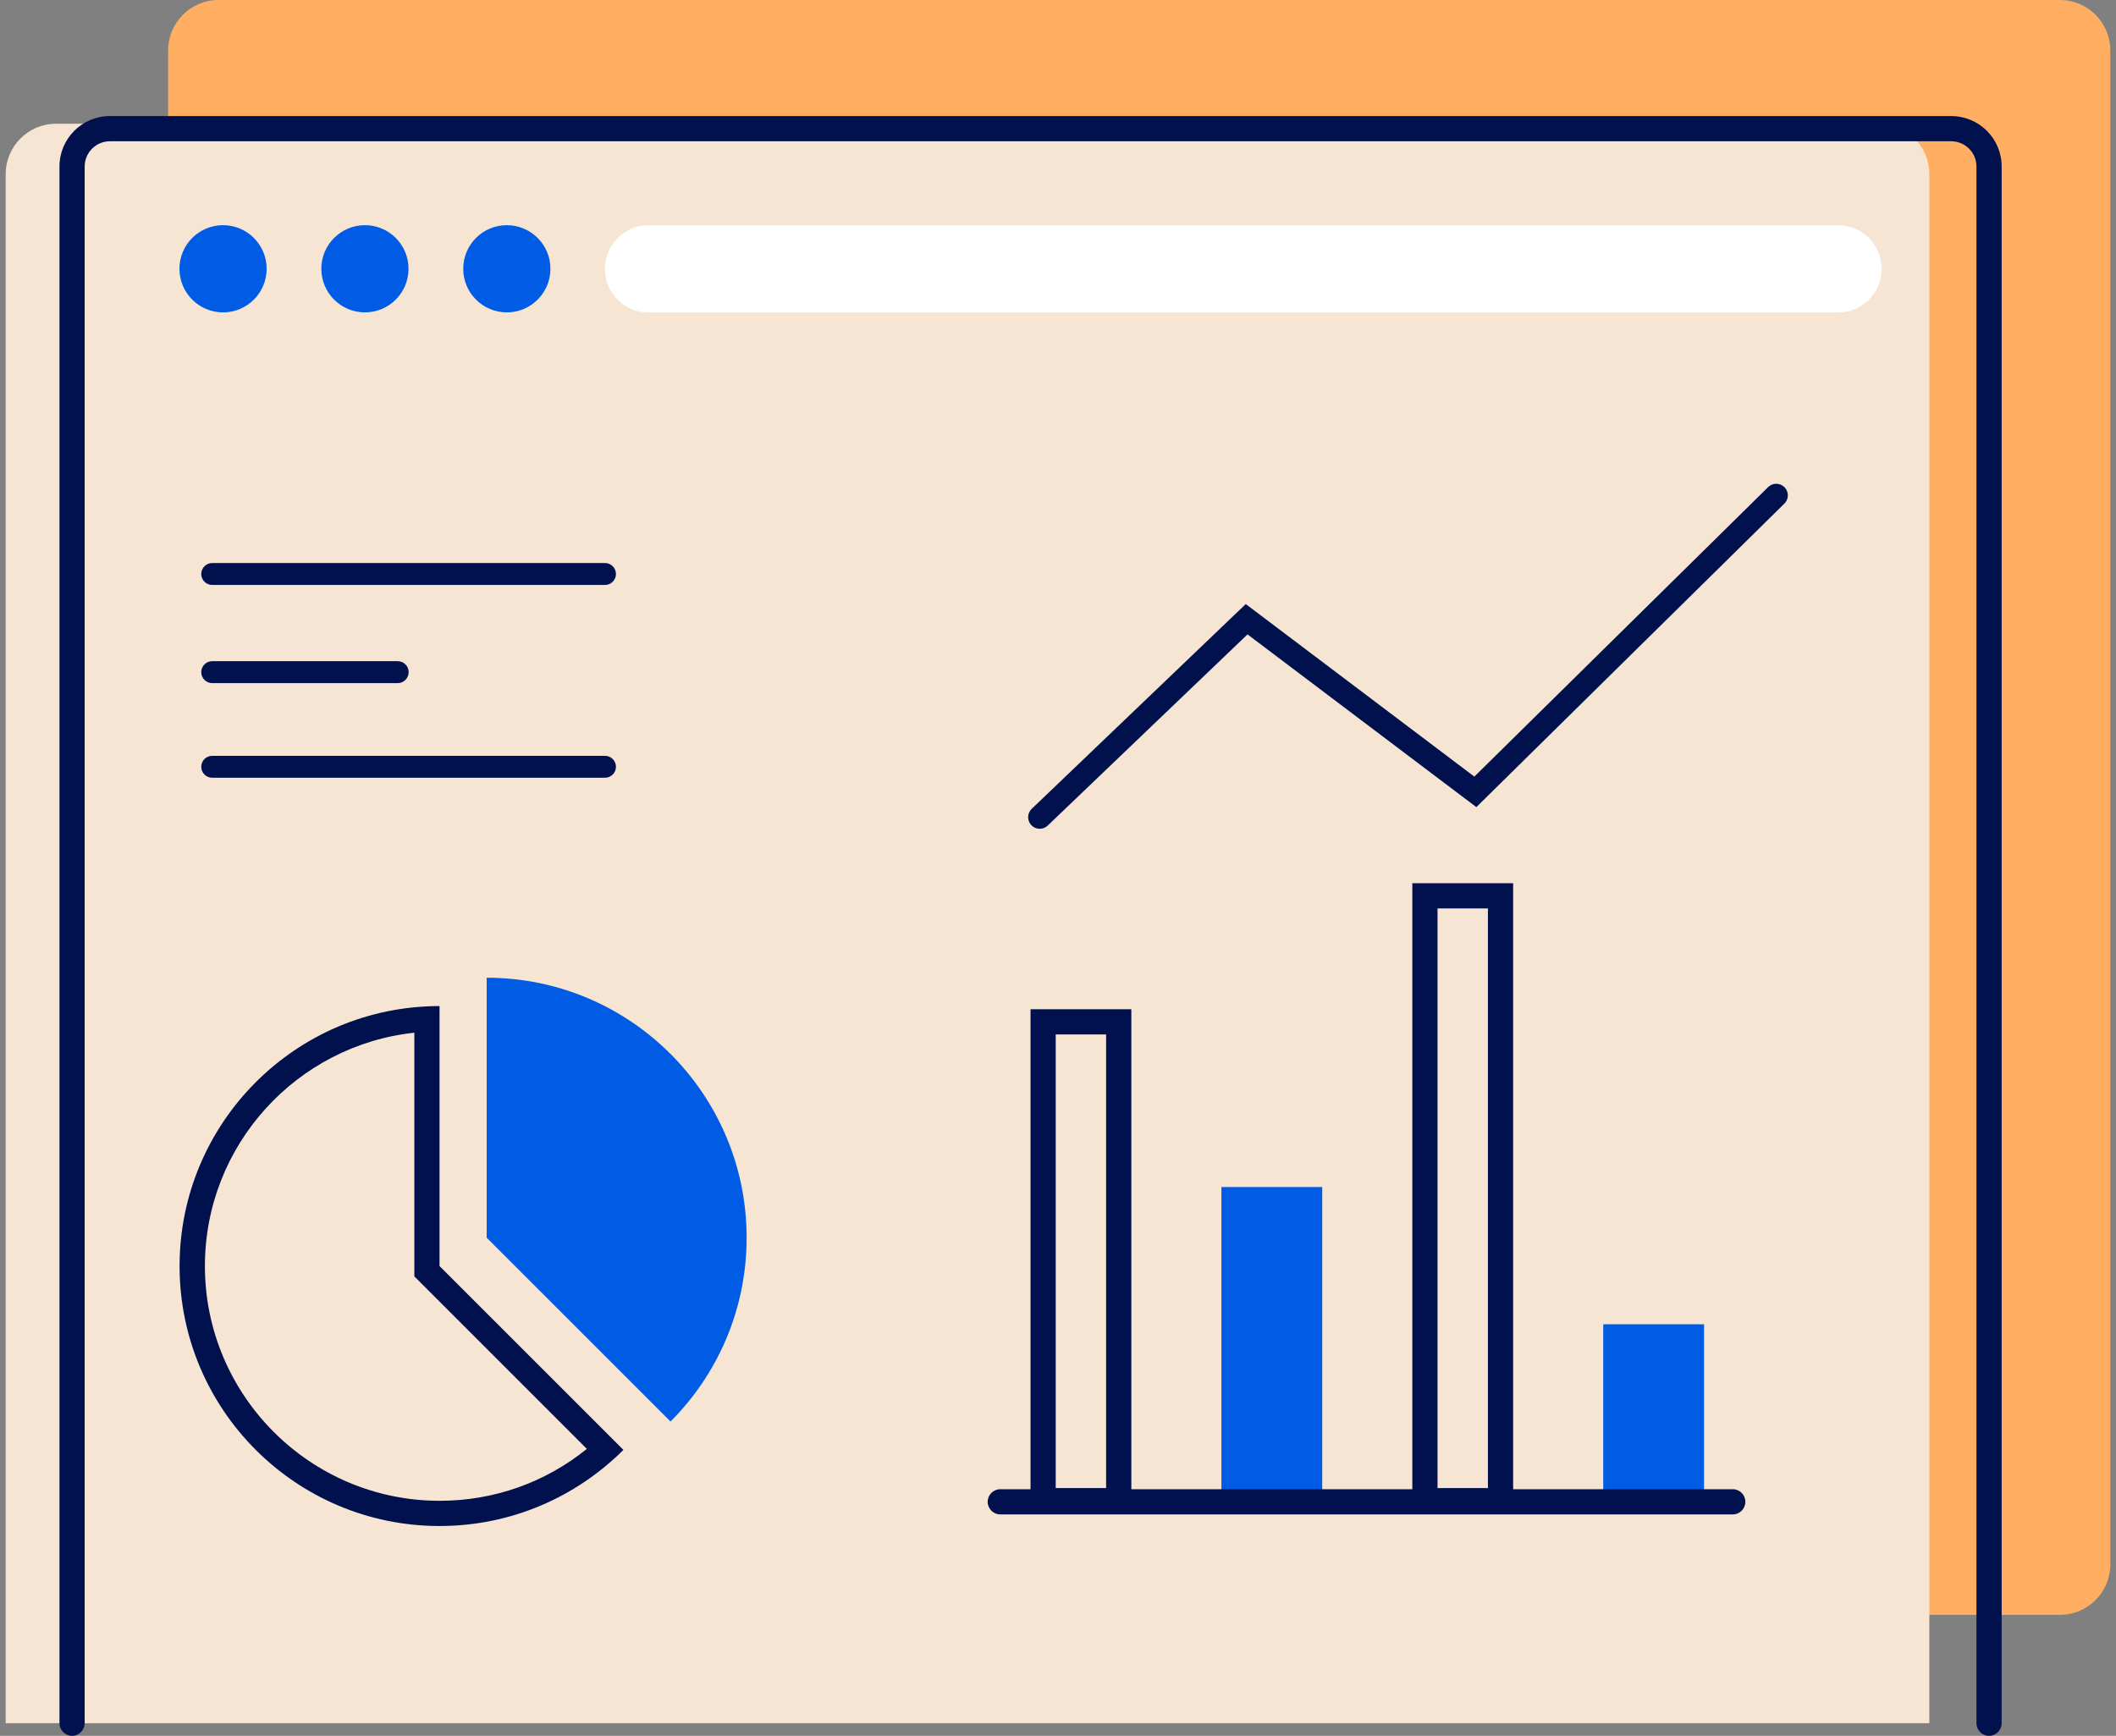 <svg width="128" height="105" viewBox="0 0 128 105" fill="none" xmlns="http://www.w3.org/2000/svg">
<rect x="0" y="0" width="128" height="105" fill="#808080" stroke="none"/>
<g clip-path="url(#clip0_1691_15097)">
<path d="M124.607 0H13.219C11.535 0 10.17 1.365 10.17 3.049V94.633C10.17 96.317 11.535 97.682 13.219 97.682H124.607C126.29 97.682 127.656 96.317 127.656 94.633V3.049C127.656 1.365 126.29 0 124.607 0Z" fill="#FFAE62"/>
<path d="M3.393 7.485H113.66C115.344 7.485 116.709 8.85 116.709 10.534V104.238H0.344V10.534C0.344 8.85 1.708 7.485 3.393 7.485Z" fill="#F7E5D4"/>
<path d="M66.911 62.573V90.014H63.862V62.573H66.911ZM68.436 61.049H62.338V91.539H68.436V61.049Z" fill="#00114D"/>
<path d="M79.983 71.804H73.885V91.538H79.983V71.804Z" fill="#005CE5"/>
<path d="M90.007 54.95V90.014H86.958V54.95H90.007ZM91.532 53.426H85.434V91.538H91.532V53.426Z" fill="#00114D"/>
<path d="M103.08 80.105H96.982V91.538H103.08V80.105Z" fill="#005CE5"/>
<path d="M5.122 104.238V10.069C5.122 9.231 5.808 8.545 6.647 8.545H118.034C118.873 8.545 119.559 9.231 119.559 10.069V104.238C119.559 104.657 119.902 105 120.321 105C120.74 105 121.083 104.657 121.083 104.238V10.069C121.083 8.385 119.719 7.021 118.034 7.021H6.647C4.962 7.021 3.598 8.385 3.598 10.069V104.238C3.598 104.657 3.941 105 4.36 105C4.779 105 5.122 104.657 5.122 104.238Z" fill="#00114D"/>
<path d="M60.508 91.608H104.818C105.237 91.608 105.58 91.264 105.58 90.845C105.58 90.426 105.237 90.083 104.818 90.083H60.508C60.089 90.083 59.746 90.426 59.746 90.845C59.746 91.264 60.089 91.608 60.508 91.608Z" fill="#00114D"/>
<path d="M13.493 18.896C14.949 18.896 16.13 17.715 16.13 16.259C16.13 14.802 14.949 13.621 13.493 13.621C12.036 13.621 10.855 14.802 10.855 16.259C10.855 17.715 12.036 18.896 13.493 18.896Z" fill="#005CE5"/>
<path d="M22.075 18.896C23.532 18.896 24.712 17.715 24.712 16.259C24.712 14.802 23.532 13.621 22.075 13.621C20.618 13.621 19.438 14.802 19.438 16.259C19.438 17.715 20.618 18.896 22.075 18.896Z" fill="#005CE5"/>
<path d="M30.659 18.896C32.115 18.896 33.296 17.715 33.296 16.259C33.296 14.802 32.115 13.621 30.659 13.621C29.202 13.621 28.021 14.802 28.021 16.259C28.021 17.715 29.202 18.896 30.659 18.896Z" fill="#005CE5"/>
<path d="M111.182 13.621H39.233C37.776 13.621 36.596 14.802 36.596 16.259V16.266C36.596 17.723 37.776 18.904 39.233 18.904H111.182C112.639 18.904 113.819 17.723 113.819 16.266V16.259C113.819 14.802 112.639 13.621 111.182 13.621Z" fill="white"/>
<path d="M25.064 62.459V77.209L25.514 77.658L35.499 87.644C32.984 89.679 29.874 90.784 26.596 90.784C18.768 90.784 12.395 84.412 12.395 76.584C12.395 69.266 17.952 63.229 25.072 62.467M26.588 60.858C17.907 60.858 10.863 67.902 10.863 76.584C10.863 85.266 17.907 92.309 26.588 92.309C30.933 92.309 34.859 90.548 37.71 87.705L26.588 76.584V60.858Z" fill="#00114D"/>
<path d="M29.439 59.143V74.868L40.561 85.989C43.404 83.146 45.165 79.213 45.165 74.868C45.165 66.186 38.121 59.143 29.439 59.143Z" fill="#005CE5"/>
<path d="M62.895 49.432L75.411 37.457L89.246 47.9L107.448 29.964" stroke="#00114D" stroke-width="1.4" stroke-miterlimit="10" stroke-linecap="round"/>
<path d="M36.596 34.058H12.837C12.471 34.058 12.174 34.355 12.174 34.721C12.174 35.087 12.471 35.384 12.837 35.384H36.596C36.962 35.384 37.26 35.087 37.26 34.721C37.26 34.355 36.962 34.058 36.596 34.058Z" fill="#00114D"/>
<path d="M36.596 45.72H12.837C12.471 45.72 12.174 46.017 12.174 46.383C12.174 46.749 12.471 47.046 12.837 47.046H36.596C36.962 47.046 37.26 46.749 37.26 46.383C37.26 46.017 36.962 45.72 36.596 45.72Z" fill="#00114D"/>
<path d="M24.057 39.995H12.837C12.471 39.995 12.174 40.292 12.174 40.658C12.174 41.024 12.471 41.322 12.837 41.322H24.057C24.423 41.322 24.721 41.024 24.721 40.658C24.721 40.292 24.423 39.995 24.057 39.995Z" fill="#00114D"/>
</g>
<defs>
<clipPath id="clip0_1691_15097">
<rect width="127.311" height="105" fill="white" transform="translate(0.344)"/>
</clipPath>
</defs>
</svg>
